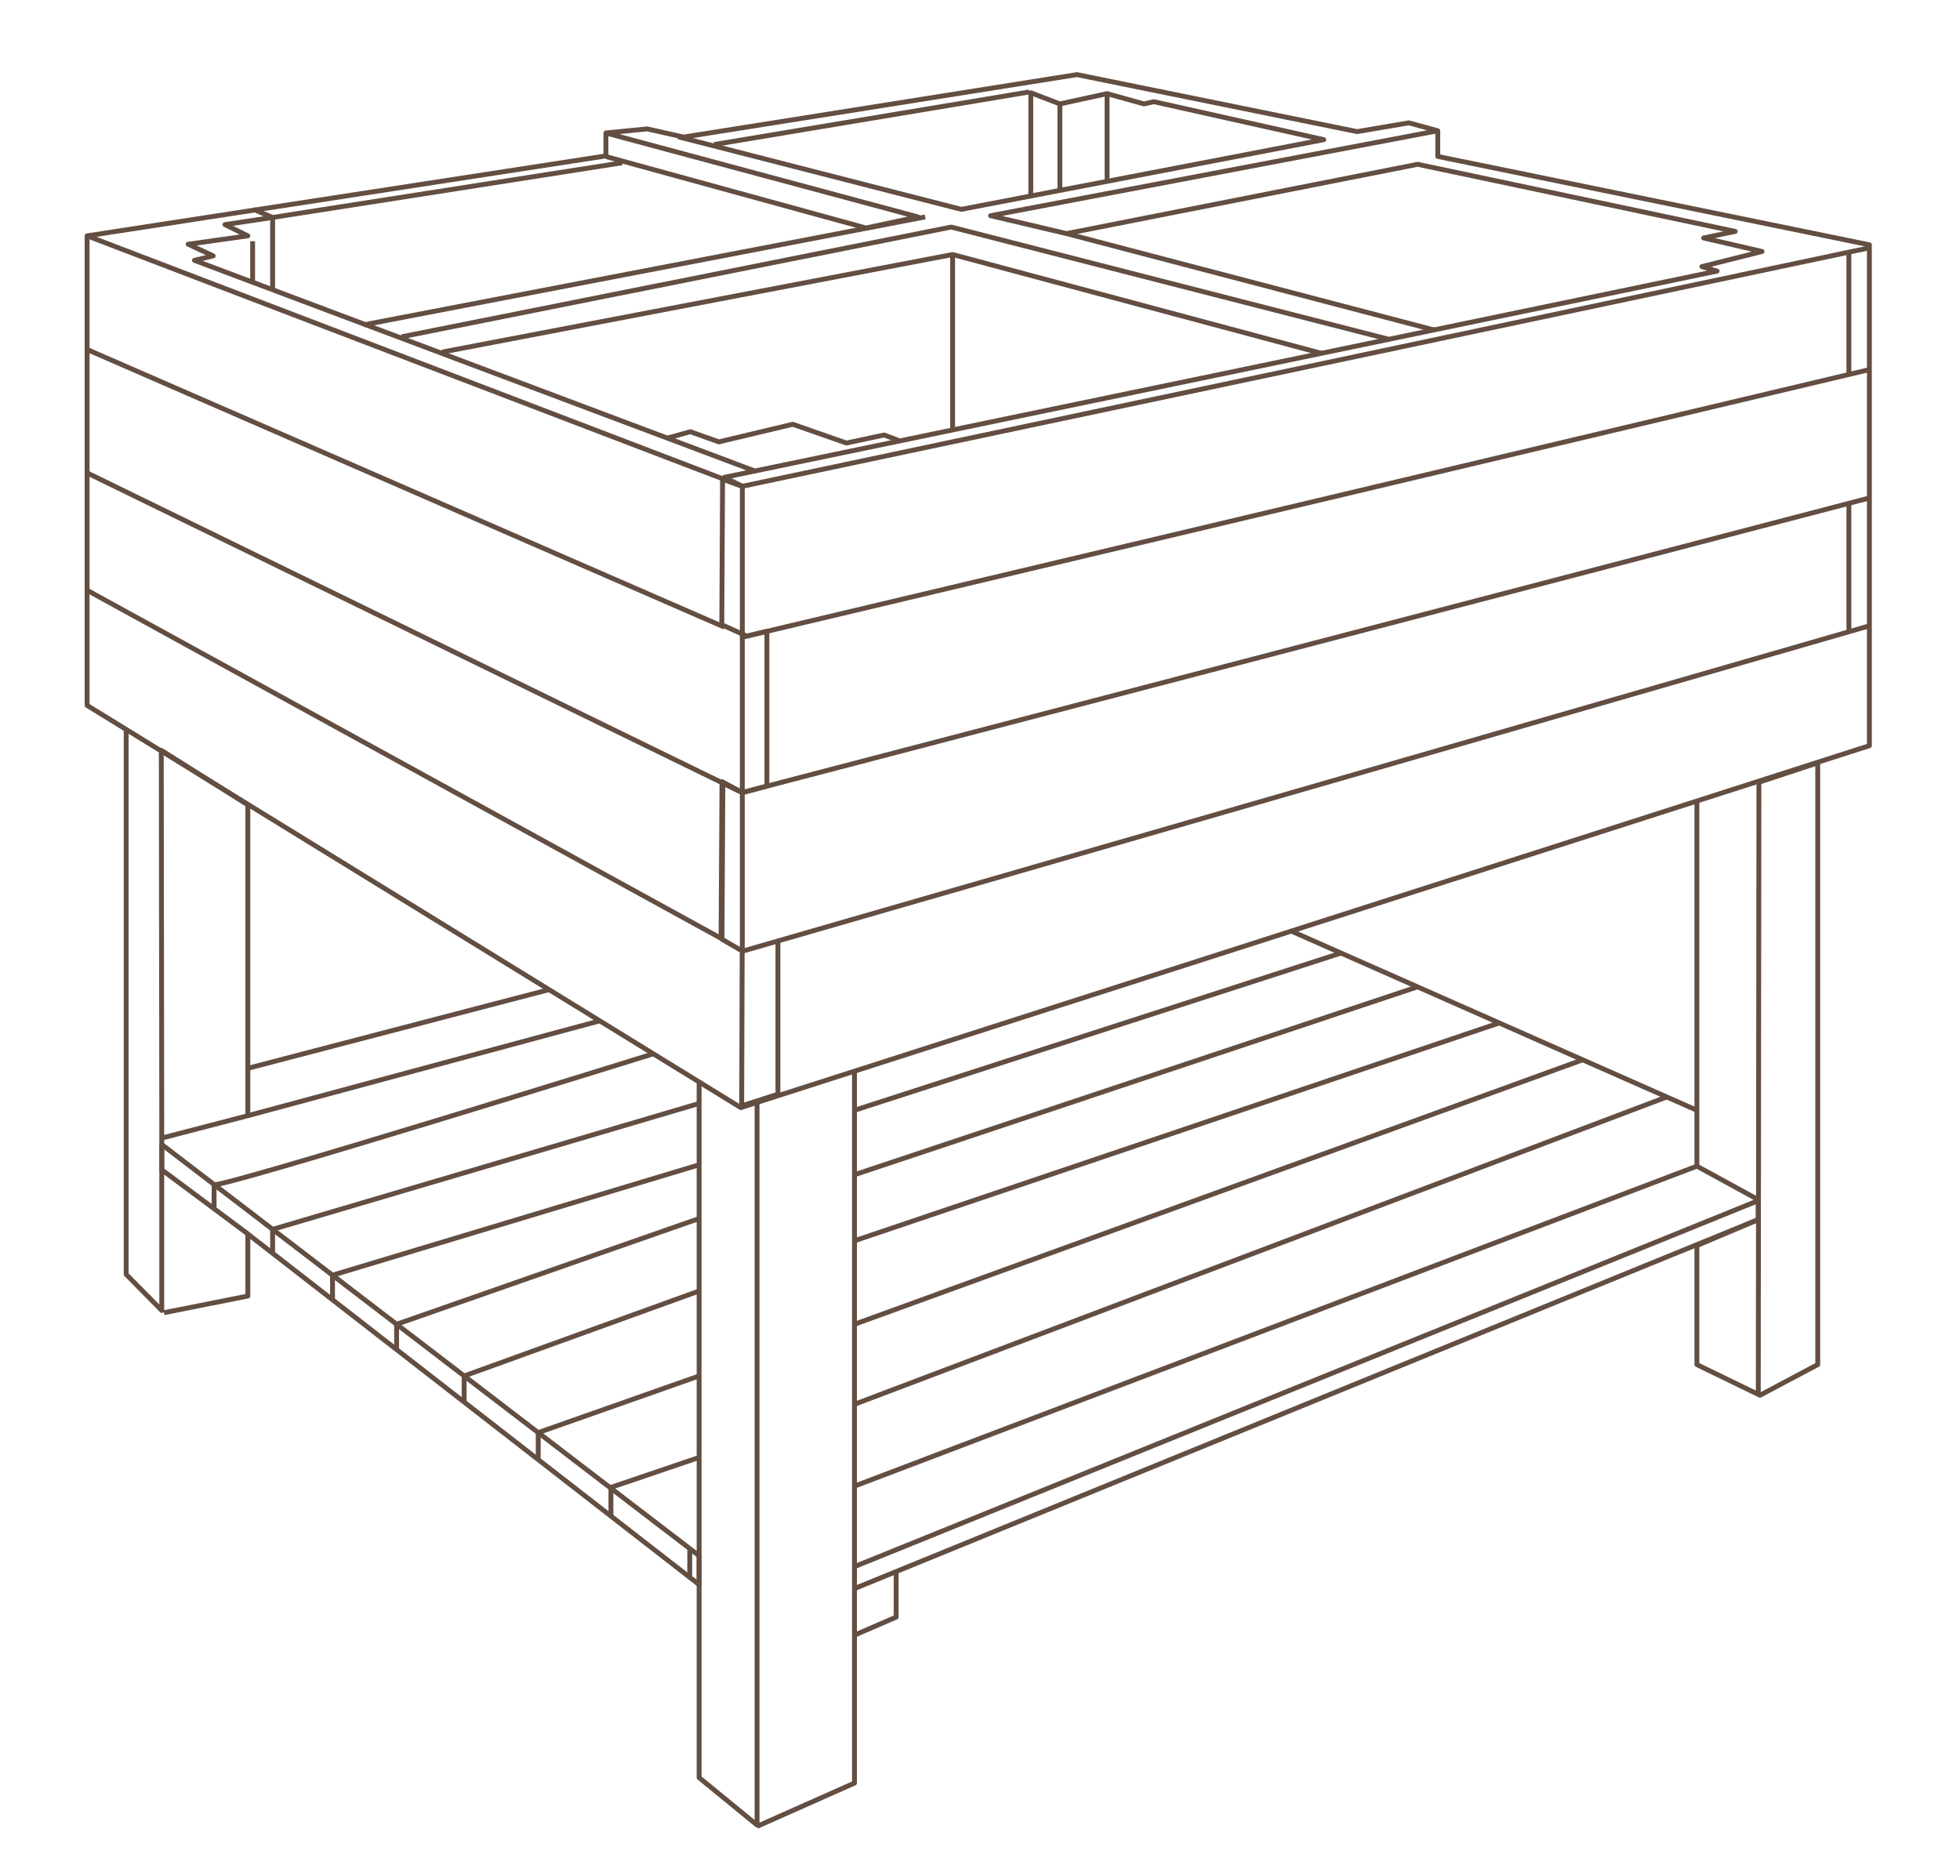 <?xml version="1.0" encoding="UTF-8"?>
<svg xmlns="http://www.w3.org/2000/svg" id="Capa_1" data-name="Capa 1" viewBox="0 0 401.89 384.61">
  <polygon points="17.86 48.36 124.24 31.97 124.24 27.27 132.69 26.43 140.19 28.11 220.82 15.3 278.28 26.99 288.88 25.19 294.81 26.81 294.81 32.08 383.31 50.2 383.31 152.91 151.9 227.13 17.86 144.65 17.86 48.36" style="fill:none;stroke:#634e42;stroke-linejoin:round"></polygon>
  <polyline points="383.3 75.79 153.13 130.44 148 128.11 148.16 98.27 152.21 99.72 152.21 130.66" style="fill:none;stroke:#634e42;stroke-linejoin:round"></polyline>
  <polyline points="383.3 50.82 152.21 99.72 148.54 97.88 352.08 55.59 348.96 54.67 361.3 51.57 349.32 48.8 355.8 47.45 290.69 33.69 218.7 47.9 203.11 44.23 294.81 26.81" style="fill:none;stroke:#634e42;stroke-linejoin:round"></polyline>
  <line x1="17.86" y1="71.67" x2="148.54" y2="128.6" style="fill:none;stroke:#634e42;stroke-linejoin:round"></line>
  <polyline points="17.86 96.97 152.21 162.53 157.25 161.19 157.25 129.46 152.21 130.66 152.21 162.53" style="fill:none;stroke:#634e42;stroke-linejoin:round"></polyline>
  <line x1="17.86" y1="48.36" x2="152.21" y2="99.72" style="fill:none;stroke:#634e42;stroke-linejoin:round"></line>
  <polyline points="17.86 121.04 147.85 192.42 148.04 160.28 152.21 162.53 383.31 102.11" style="fill:none;stroke:#634e42;stroke-linejoin:round"></polyline>
  <polygon points="152.21 195.02 148.04 192.6 148.22 160.56 152.21 162.53 152.21 195.02" style="fill:none;stroke:#634e42;stroke-linejoin:round"></polygon>
  <polyline points="159.51 192.97 159.51 224.38 152.08 226.76 152.18 195.07 383.31 128.33" style="fill:none;stroke:#634e42;stroke-linejoin:round"></polyline>
  <polyline points="143.35 221.8 143.35 364.52 155.23 374.24 155.23 226.27" style="fill:none;stroke:#634e42;stroke-linejoin:round"></polyline>
  <polyline points="175.21 219.41 175.21 365.63 155.23 374.51" style="fill:none;stroke:#634e42;stroke-linejoin:round"></polyline>
  <polyline points="25.87 149.47 25.87 261.32 33.17 268.72 33.17 233 33.07 153.86 50.82 165.05 50.82 228.78 33.17 233.37" style="fill:none;stroke:#634e42;stroke-linejoin:round"></polyline>
  <polyline points="33.62 269.18 50.82 265.76 50.82 253.02 33.17 239.87 33.17 234.69 143.35 319.02 143.35 324.94 50.33 252.66" style="fill:none;stroke:#634e42;stroke-linejoin:round"></polyline>
  <line x1="50.88" y1="219.05" x2="112.78" y2="202.88" style="fill:none;stroke:#634e42;stroke-linejoin:round"></line>
  <polyline points="347.94 164.32 347.94 239.13 360.53 246.01 360.53 250.08 347.94 255.41 347.94 279.82 360.88 286.11 372.72 279.82 372.72 156.42 360.66 160.41 360.53 285.9" style="fill:none;stroke:#634e42;stroke-linejoin:round"></polyline>
  <line x1="264.55" y1="190.83" x2="347.94" y2="227.67" style="fill:none;stroke:#634e42;stroke-linejoin:round"></line>
  <polyline points="175.21 325.75 360.53 250.08 360.53 246.2 175.21 321.25" style="fill:none;stroke:#634e42;stroke-linejoin:round"></polyline>
  <polyline points="183.75 322.63 183.75 331.6 175.21 335.3" style="fill:none;stroke:#634e42;stroke-linejoin:round"></polyline>
  <polyline points="154.69 96.55 39.87 53.39 43.72 52.47 38.58 50.08 50.82 48.36 46.12 46.06 55.9 44.59 51.95 42.93" style="fill:none;stroke:#634e42;stroke-linejoin:round"></polyline>
  <polyline points="124.3 32.12 177.56 46.75 188.22 44.48 124.24 27.27" style="fill:none;stroke:#634e42;stroke-linejoin:round"></polyline>
  <polyline points="139.04 28.04 197.11 42.93 271.43 28.64 236.58 20.85 234.56 21.31 227 19.2 217.32 21.31 211.36 19.02 211.36 40.06" style="fill:none;stroke:#634e42;stroke-linejoin:round"></polyline>
  <line x1="294.23" y1="67.71" x2="218.7" y2="47.9" style="fill:none;stroke:#634e42;stroke-linejoin:round"></line>
  <polyline points="82.32 69.07 195.04 46.56 284.68 69.55" style="fill:none;stroke:#634e42;stroke-linejoin:round"></polyline>
  <polyline points="90.63 72.2 195.33 52.19 271.09 72.49" style="fill:none;stroke:#634e42;stroke-linejoin:round"></polyline>
  <line x1="74.58" y1="66.61" x2="189.7" y2="44.48" style="fill:none;stroke:#634e42;stroke-linejoin:round"></line>
  <polyline points="136.83 89.84 141.54 88.53 147.41 90.61 162.55 87 173.57 90.85 181.28 89.2 184.22 90.3" style="fill:none;stroke:#634e42;stroke-linejoin:round"></polyline>
  <polyline points="55.9 59.07 55.9 44.59 127.57 33.38" style="fill:none;stroke:#634e42;stroke-linejoin:round"></polyline>
  <line x1="51.8" y1="49.46" x2="51.8" y2="58.17" style="fill:none;stroke:#634e42;stroke-linejoin:round"></line>
  <line x1="217.32" y1="21.31" x2="217.32" y2="39.04" style="fill:none;stroke:#634e42;stroke-linejoin:round"></line>
  <line x1="227" y1="19.2" x2="227" y2="37.02" style="fill:none;stroke:#634e42;stroke-linejoin:round"></line>
  <line x1="50.82" y1="228.78" x2="123.06" y2="209.31" style="fill:none;stroke:#634e42;stroke-linejoin:round"></line>
  <path d="M133.9,216.11s-88.87,27.66-90,26.8v4.79" style="fill:none;stroke:#634e42;stroke-linejoin:round"></path>
  <polyline points="143.35 226.27 55.9 252.09 55.9 257.06" style="fill:none;stroke:#634e42;stroke-linejoin:round"></polyline>
  <polyline points="143.26 238.88 68.18 261.49 68.18 266.61" style="fill:none;stroke:#634e42;stroke-linejoin:round"></polyline>
  <polyline points="143.26 249.9 81.32 271.55 81.32 276.71" style="fill:none;stroke:#634e42;stroke-linejoin:round"></polyline>
  <polyline points="143.35 264.73 95.17 282.15 95.17 287.37" style="fill:none;stroke:#634e42;stroke-linejoin:round"></polyline>
  <polyline points="143.35 282.15 110.36 293.77 110.36 299.12" style="fill:none;stroke:#634e42;stroke-linejoin:round"></polyline>
  <polyline points="143.35 298.86 125.27 305 125.27 310.69" style="fill:none;stroke:#634e42;stroke-linejoin:round"></polyline>
  <line x1="175.21" y1="227.67" x2="274.97" y2="195.43" style="fill:none;stroke:#634e42;stroke-linejoin:round"></line>
  <line x1="175.21" y1="240.89" x2="290.65" y2="202.36" style="fill:none;stroke:#634e42;stroke-linejoin:round"></line>
  <line x1="175.21" y1="254.43" x2="307.41" y2="209.76" style="fill:none;stroke:#634e42;stroke-linejoin:round"></line>
  <line x1="175.21" y1="271.55" x2="324.52" y2="217.32" style="fill:none;stroke:#634e42;stroke-linejoin:round"></line>
  <line x1="175.21" y1="287.96" x2="341.76" y2="224.94" style="fill:none;stroke:#634e42;stroke-linejoin:round"></line>
  <line x1="175.21" y1="304.74" x2="347.94" y2="239.13" style="fill:none;stroke:#634e42;stroke-linejoin:round"></line>
  <line x1="146.4" y1="29.64" x2="211.03" y2="18.86" style="fill:none;stroke:#634e42;stroke-linejoin:round"></line>
  <line x1="141.43" y1="317.85" x2="141.43" y2="323.18" style="fill:none;stroke:#634e42;stroke-linejoin:round"></line>
  <line x1="379.11" y1="51.89" x2="379.11" y2="76.78" style="fill:none;stroke:#634e42;stroke-linejoin:round"></line>
  <line x1="379.11" y1="103.44" x2="379.11" y2="129.67" style="fill:none;stroke:#634e42;stroke-linejoin:round"></line>
  <line x1="195.33" y1="52.19" x2="195.33" y2="88.22" style="fill:none;stroke:#634e42;stroke-linejoin:round"></line>
</svg>
